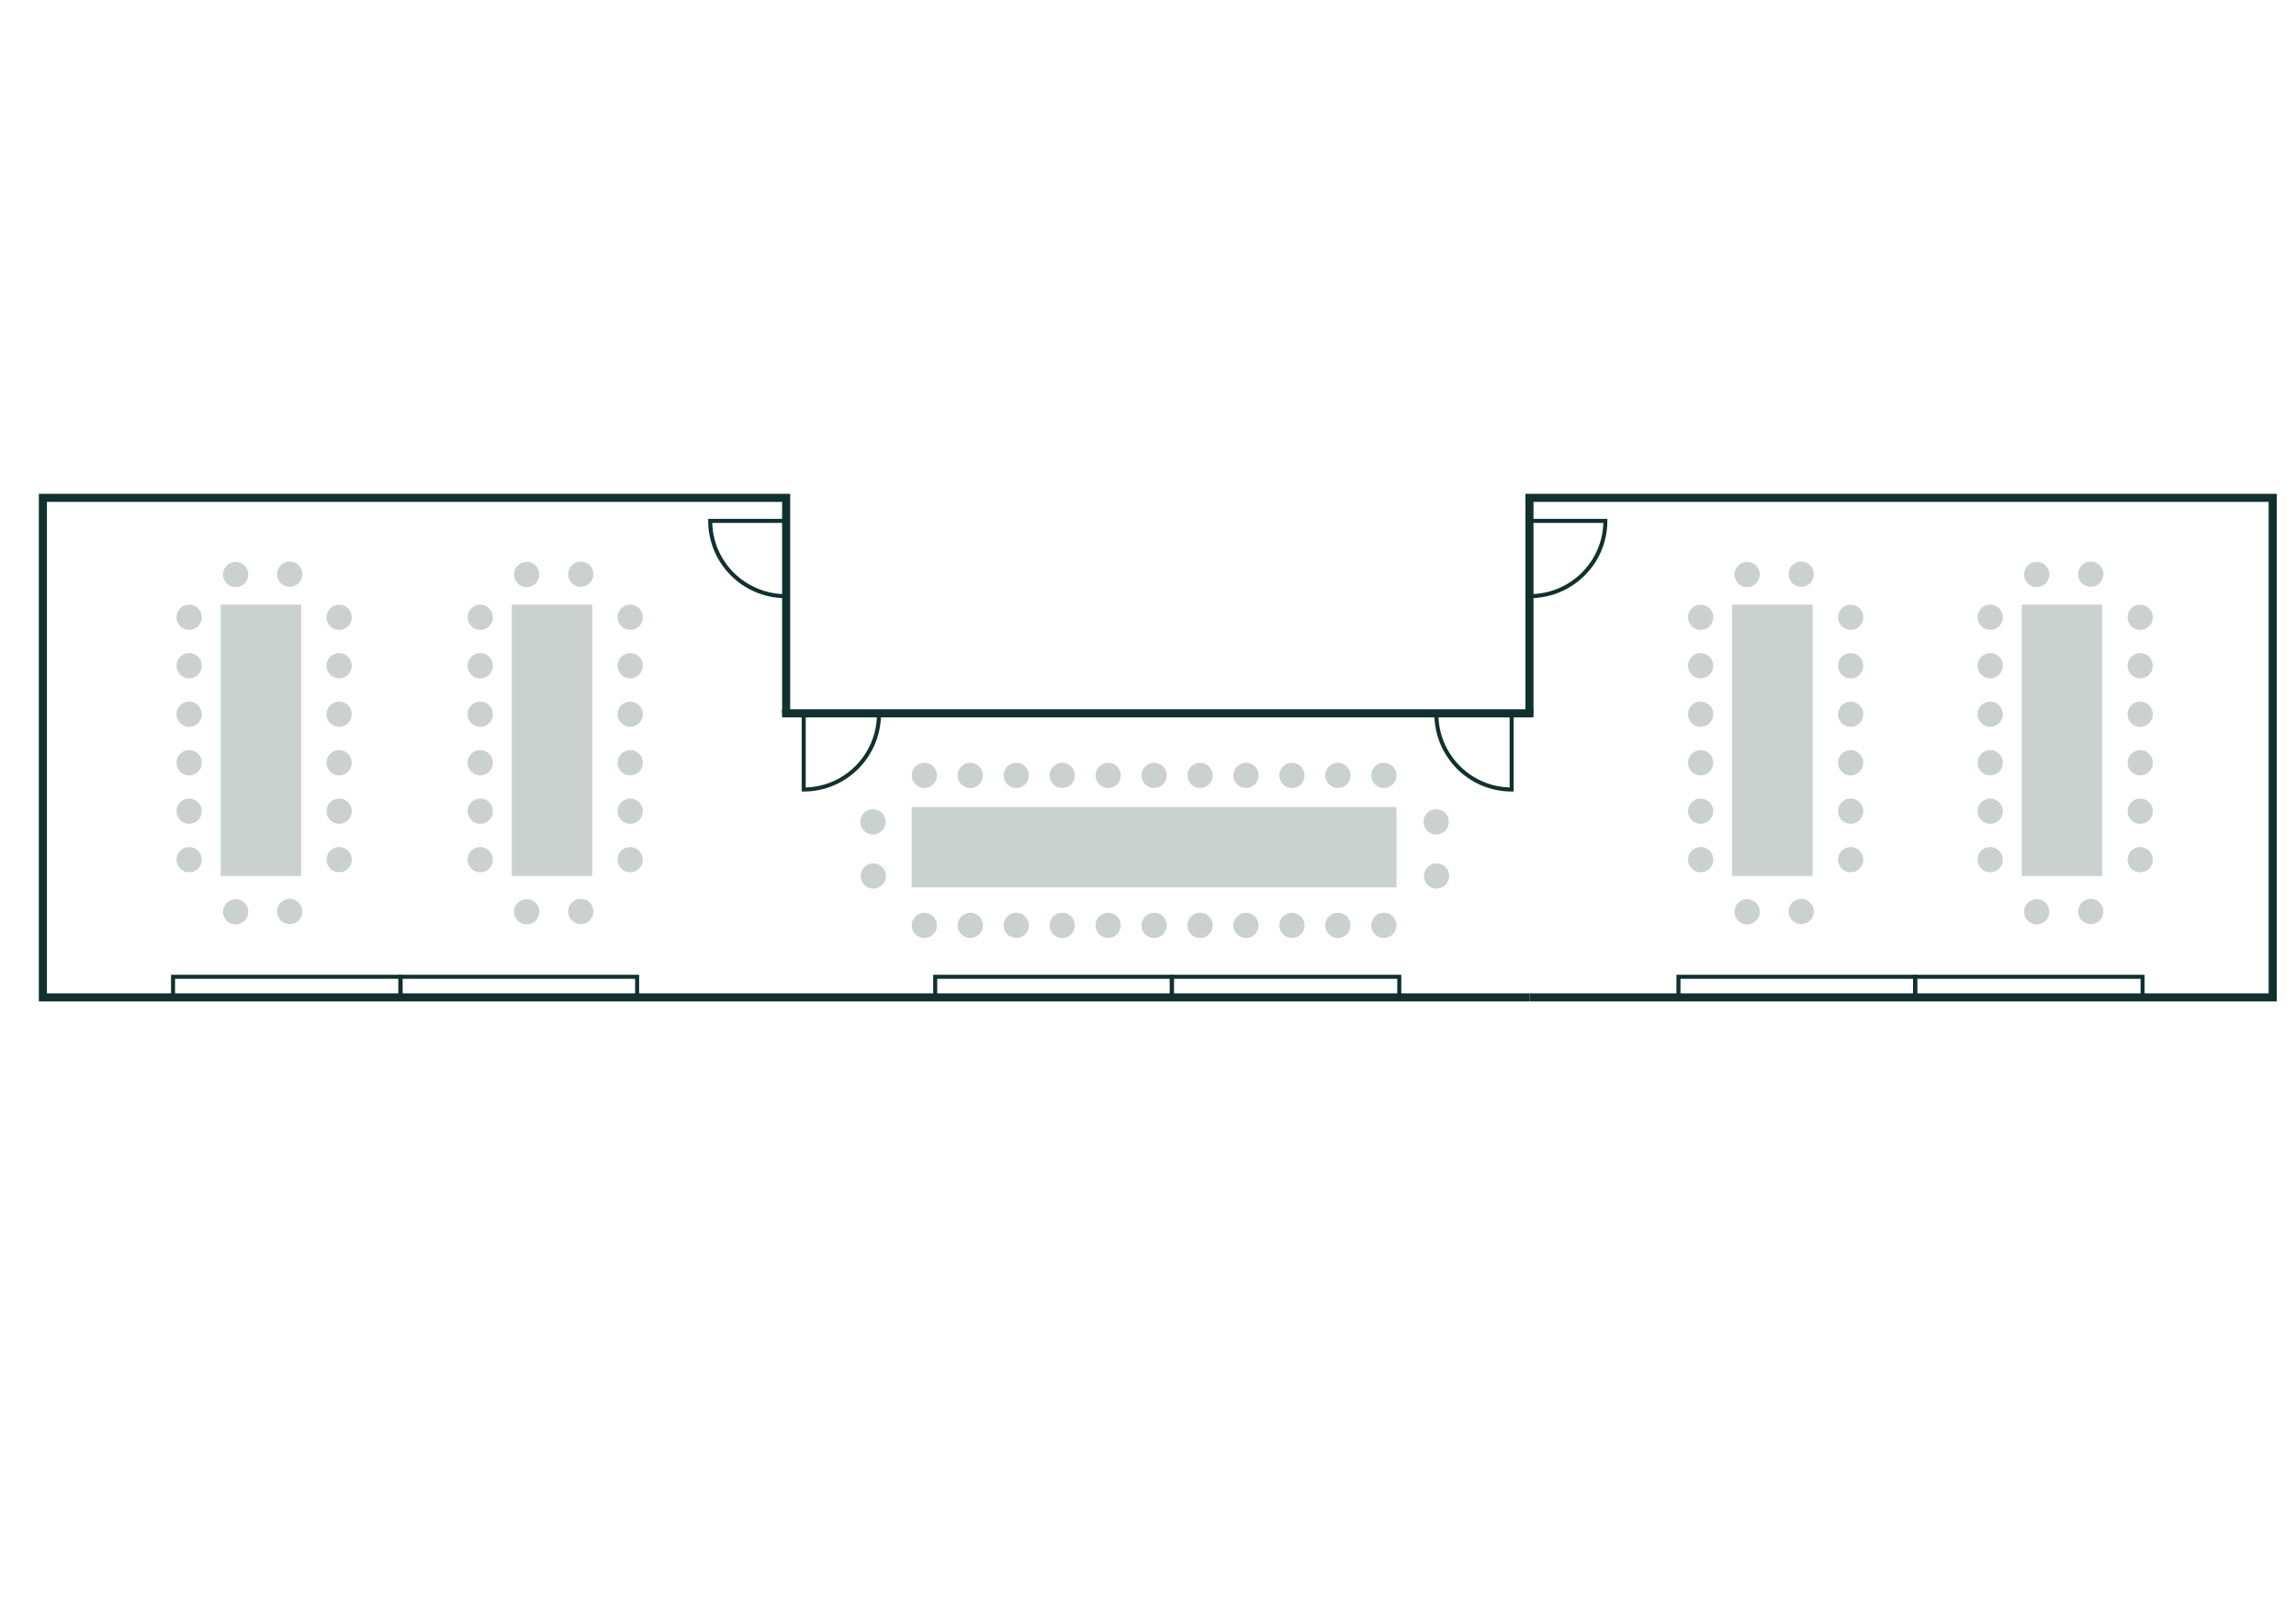 <?xml version="1.0" encoding="UTF-8"?>
<svg xmlns="http://www.w3.org/2000/svg" id="Ebene_1" viewBox="0 0 568.55 402.01">
  <defs>
    <style>.cls-1{fill:#cad1ce;}.cls-2{stroke-width:2px;}.cls-2,.cls-3{fill:none;stroke:#11312e;stroke-miterlimit:10;}</style>
  </defs>
  <g>
    <g>
      <g>
        <polyline class="cls-2" points="378.73 246.94 562.78 246.94 562.78 123.26 378.73 123.26 378.73 176.61"></polyline>
        <path class="cls-3" d="m378.73,147.6s.05,0,.07,0c10.35,0,18.73-8.35,18.73-18.64h-18.8s0,18.64,0,18.64Z"></path>
      </g>
      <rect class="cls-3" x="474.24" y="241.84" width="56.32" height="5.1"></rect>
      <rect class="cls-3" x="415.63" y="241.84" width="58.61" height="5.1"></rect>
    </g>
    <g>
      <g>
        <polyline class="cls-2" points="194.67 246.94 10.62 246.94 10.62 123.26 194.67 123.26 194.67 176.61"></polyline>
        <path class="cls-3" d="m194.67,147.6s-.05,0-.07,0c-10.35,0-18.73-8.35-18.73-18.64h18.8s0,18.64,0,18.64Z"></path>
      </g>
      <rect class="cls-3" x="42.85" y="241.84" width="56.32" height="5.1" transform="translate(142.02 488.78) rotate(180)"></rect>
      <rect class="cls-3" x="99.17" y="241.84" width="58.61" height="5.1" transform="translate(256.94 488.78) rotate(-180)"></rect>
    </g>
    <g>
      <g>
        <line class="cls-2" x1="194.67" y1="246.94" x2="378.73" y2="246.94"></line>
        <polyline class="cls-2" points="378.73 176.33 378.73 176.61 194.67 176.61 194.67 176.53"></polyline>
        <path class="cls-3" d="m355.68,176.67s0,.05,0,.07c0,10.35,8.35,18.73,18.64,18.73v-18.8s-18.64,0-18.64,0Z"></path>
        <path class="cls-3" d="m217.66,176.67s0,.05,0,.07c0,10.35-8.35,18.73-18.64,18.73v-18.8s18.64,0,18.64,0Z"></path>
      </g>
      <rect class="cls-3" x="290.18" y="241.84" width="56.32" height="5.1"></rect>
      <rect class="cls-3" x="231.58" y="241.84" width="58.61" height="5.1"></rect>
    </g>
  </g>
  <rect class="cls-1" x="225.77" y="199.79" width="120.04" height="19.92" transform="translate(571.57 419.5) rotate(180)"></rect>
  <circle class="cls-1" cx="285.79" cy="191.98" r="3.13"></circle>
  <circle class="cls-1" cx="297.17" cy="191.98" r="3.13"></circle>
  <circle class="cls-1" cx="308.55" cy="191.98" r="3.13"></circle>
  <circle class="cls-1" cx="319.92" cy="191.98" r="3.13"></circle>
  <circle class="cls-1" cx="342.68" cy="191.98" r="3.13"></circle>
  <circle class="cls-1" cx="331.3" cy="191.98" r="3.13"></circle>
  <circle class="cls-1" cx="274.41" cy="191.98" r="3.13"></circle>
  <circle class="cls-1" cx="228.89" cy="191.98" r="3.13"></circle>
  <circle class="cls-1" cx="240.27" cy="191.98" r="3.13"></circle>
  <circle class="cls-1" cx="251.65" cy="191.98" r="3.13"></circle>
  <circle class="cls-1" cx="263.03" cy="191.98" r="3.13"></circle>
  <circle class="cls-1" cx="285.79" cy="229.11" r="3.13"></circle>
  <circle class="cls-1" cx="297.17" cy="229.11" r="3.13"></circle>
  <circle class="cls-1" cx="308.55" cy="229.11" r="3.13"></circle>
  <circle class="cls-1" cx="319.92" cy="229.11" r="3.13"></circle>
  <circle class="cls-1" cx="342.68" cy="229.11" r="3.13"></circle>
  <circle class="cls-1" cx="331.3" cy="229.11" r="3.13"></circle>
  <circle class="cls-1" cx="274.41" cy="229.11" r="3.13"></circle>
  <circle class="cls-1" cx="228.89" cy="229.11" r="3.13"></circle>
  <circle class="cls-1" cx="240.27" cy="229.11" r="3.13"></circle>
  <circle class="cls-1" cx="251.65" cy="229.11" r="3.13"></circle>
  <circle class="cls-1" cx="263.03" cy="229.11" r="3.13"></circle>
  <circle class="cls-1" cx="216.25" cy="216.88" r="3.13"></circle>
  <circle class="cls-1" cx="216.17" cy="203.48" r="3.13"></circle>
  <circle class="cls-1" cx="355.73" cy="216.88" r="3.13"></circle>
  <circle class="cls-1" cx="355.64" cy="203.48" r="3.13"></circle>
  <rect class="cls-1" x="405.31" y="173.33" width="67.18" height="19.92" transform="translate(622.19 -255.61) rotate(90)"></rect>
  <circle class="cls-1" cx="421.13" cy="188.84" r="3.13"></circle>
  <circle class="cls-1" cx="421.13" cy="164.83" r="3.13"></circle>
  <circle class="cls-1" cx="421.13" cy="176.83" r="3.13"></circle>
  <circle class="cls-1" cx="421.13" cy="212.85" r="3.13"></circle>
  <circle class="cls-1" cx="421.13" cy="200.84" r="3.13"></circle>
  <circle class="cls-1" cx="421.13" cy="152.83" r="3.13"></circle>
  <circle class="cls-1" cx="458.27" cy="188.84" r="3.13"></circle>
  <circle class="cls-1" cx="458.27" cy="164.83" r="3.13"></circle>
  <circle class="cls-1" cx="458.27" cy="176.83" r="3.13"></circle>
  <circle class="cls-1" cx="458.27" cy="212.85" r="3.13"></circle>
  <circle class="cls-1" cx="458.27" cy="200.84" r="3.13"></circle>
  <circle class="cls-1" cx="458.27" cy="152.83" r="3.13"></circle>
  <circle class="cls-1" cx="446.03" cy="225.67" r="3.13"></circle>
  <circle class="cls-1" cx="432.63" cy="225.75" r="3.13"></circle>
  <circle class="cls-1" cx="446.03" cy="142.16" r="3.13"></circle>
  <circle class="cls-1" cx="432.63" cy="142.24" r="3.13"></circle>
  <rect class="cls-1" x="477.02" y="173.33" width="67.18" height="19.92" transform="translate(693.89 -327.32) rotate(90)"></rect>
  <circle class="cls-1" cx="492.83" cy="188.84" r="3.13"></circle>
  <circle class="cls-1" cx="492.83" cy="164.83" r="3.13"></circle>
  <circle class="cls-1" cx="492.83" cy="176.83" r="3.13"></circle>
  <circle class="cls-1" cx="492.83" cy="212.85" r="3.13"></circle>
  <circle class="cls-1" cx="492.83" cy="200.84" r="3.13"></circle>
  <circle class="cls-1" cx="492.83" cy="152.83" r="3.13"></circle>
  <circle class="cls-1" cx="529.97" cy="188.84" r="3.13"></circle>
  <circle class="cls-1" cx="529.97" cy="164.83" r="3.13"></circle>
  <circle class="cls-1" cx="529.97" cy="176.83" r="3.13"></circle>
  <circle class="cls-1" cx="529.97" cy="212.85" r="3.13"></circle>
  <circle class="cls-1" cx="529.97" cy="200.84" r="3.13"></circle>
  <circle class="cls-1" cx="529.97" cy="152.83" r="3.13"></circle>
  <circle class="cls-1" cx="517.73" cy="225.67" r="3.13"></circle>
  <circle class="cls-1" cx="504.34" cy="225.75" r="3.13"></circle>
  <circle class="cls-1" cx="517.73" cy="142.16" r="3.13"></circle>
  <circle class="cls-1" cx="504.34" cy="142.24" r="3.13"></circle>
  <rect class="cls-1" x="103.11" y="173.33" width="67.18" height="19.92" transform="translate(319.98 46.59) rotate(90)"></rect>
  <circle class="cls-1" cx="118.92" cy="188.84" r="3.13"></circle>
  <circle class="cls-1" cx="118.92" cy="164.83" r="3.13"></circle>
  <circle class="cls-1" cx="118.92" cy="176.83" r="3.13"></circle>
  <circle class="cls-1" cx="118.92" cy="212.85" r="3.13"></circle>
  <circle class="cls-1" cx="118.92" cy="200.84" r="3.13"></circle>
  <circle class="cls-1" cx="118.92" cy="152.83" r="3.13"></circle>
  <circle class="cls-1" cx="156.06" cy="188.84" r="3.13"></circle>
  <circle class="cls-1" cx="156.06" cy="164.83" r="3.13"></circle>
  <circle class="cls-1" cx="156.06" cy="176.83" r="3.13"></circle>
  <circle class="cls-1" cx="156.06" cy="212.85" r="3.13"></circle>
  <circle class="cls-1" cx="156.06" cy="200.84" r="3.13"></circle>
  <circle class="cls-1" cx="156.06" cy="152.83" r="3.13"></circle>
  <circle class="cls-1" cx="143.82" cy="225.67" r="3.13"></circle>
  <circle class="cls-1" cx="130.42" cy="225.75" r="3.13"></circle>
  <circle class="cls-1" cx="143.82" cy="142.16" r="3.13"></circle>
  <circle class="cls-1" cx="130.42" cy="142.24" r="3.13"></circle>
  <rect class="cls-1" x="31.03" y="173.33" width="67.18" height="19.92" transform="translate(247.9 118.67) rotate(90)"></rect>
  <circle class="cls-1" cx="46.84" cy="188.84" r="3.13"></circle>
  <circle class="cls-1" cx="46.84" cy="164.83" r="3.13"></circle>
  <circle class="cls-1" cx="46.84" cy="176.83" r="3.13"></circle>
  <circle class="cls-1" cx="46.84" cy="212.85" r="3.13"></circle>
  <circle class="cls-1" cx="46.84" cy="200.84" r="3.13"></circle>
  <circle class="cls-1" cx="46.84" cy="152.83" r="3.13"></circle>
  <circle class="cls-1" cx="83.98" cy="188.84" r="3.13"></circle>
  <circle class="cls-1" cx="83.98" cy="164.83" r="3.13"></circle>
  <circle class="cls-1" cx="83.98" cy="176.83" r="3.13"></circle>
  <circle class="cls-1" cx="83.98" cy="212.85" r="3.13"></circle>
  <circle class="cls-1" cx="83.98" cy="200.84" r="3.13"></circle>
  <circle class="cls-1" cx="83.98" cy="152.83" r="3.13"></circle>
  <circle class="cls-1" cx="71.74" cy="225.67" r="3.13"></circle>
  <circle class="cls-1" cx="58.35" cy="225.75" r="3.13"></circle>
  <circle class="cls-1" cx="71.74" cy="142.16" r="3.13"></circle>
  <circle class="cls-1" cx="58.35" cy="142.24" r="3.13"></circle>
</svg>
